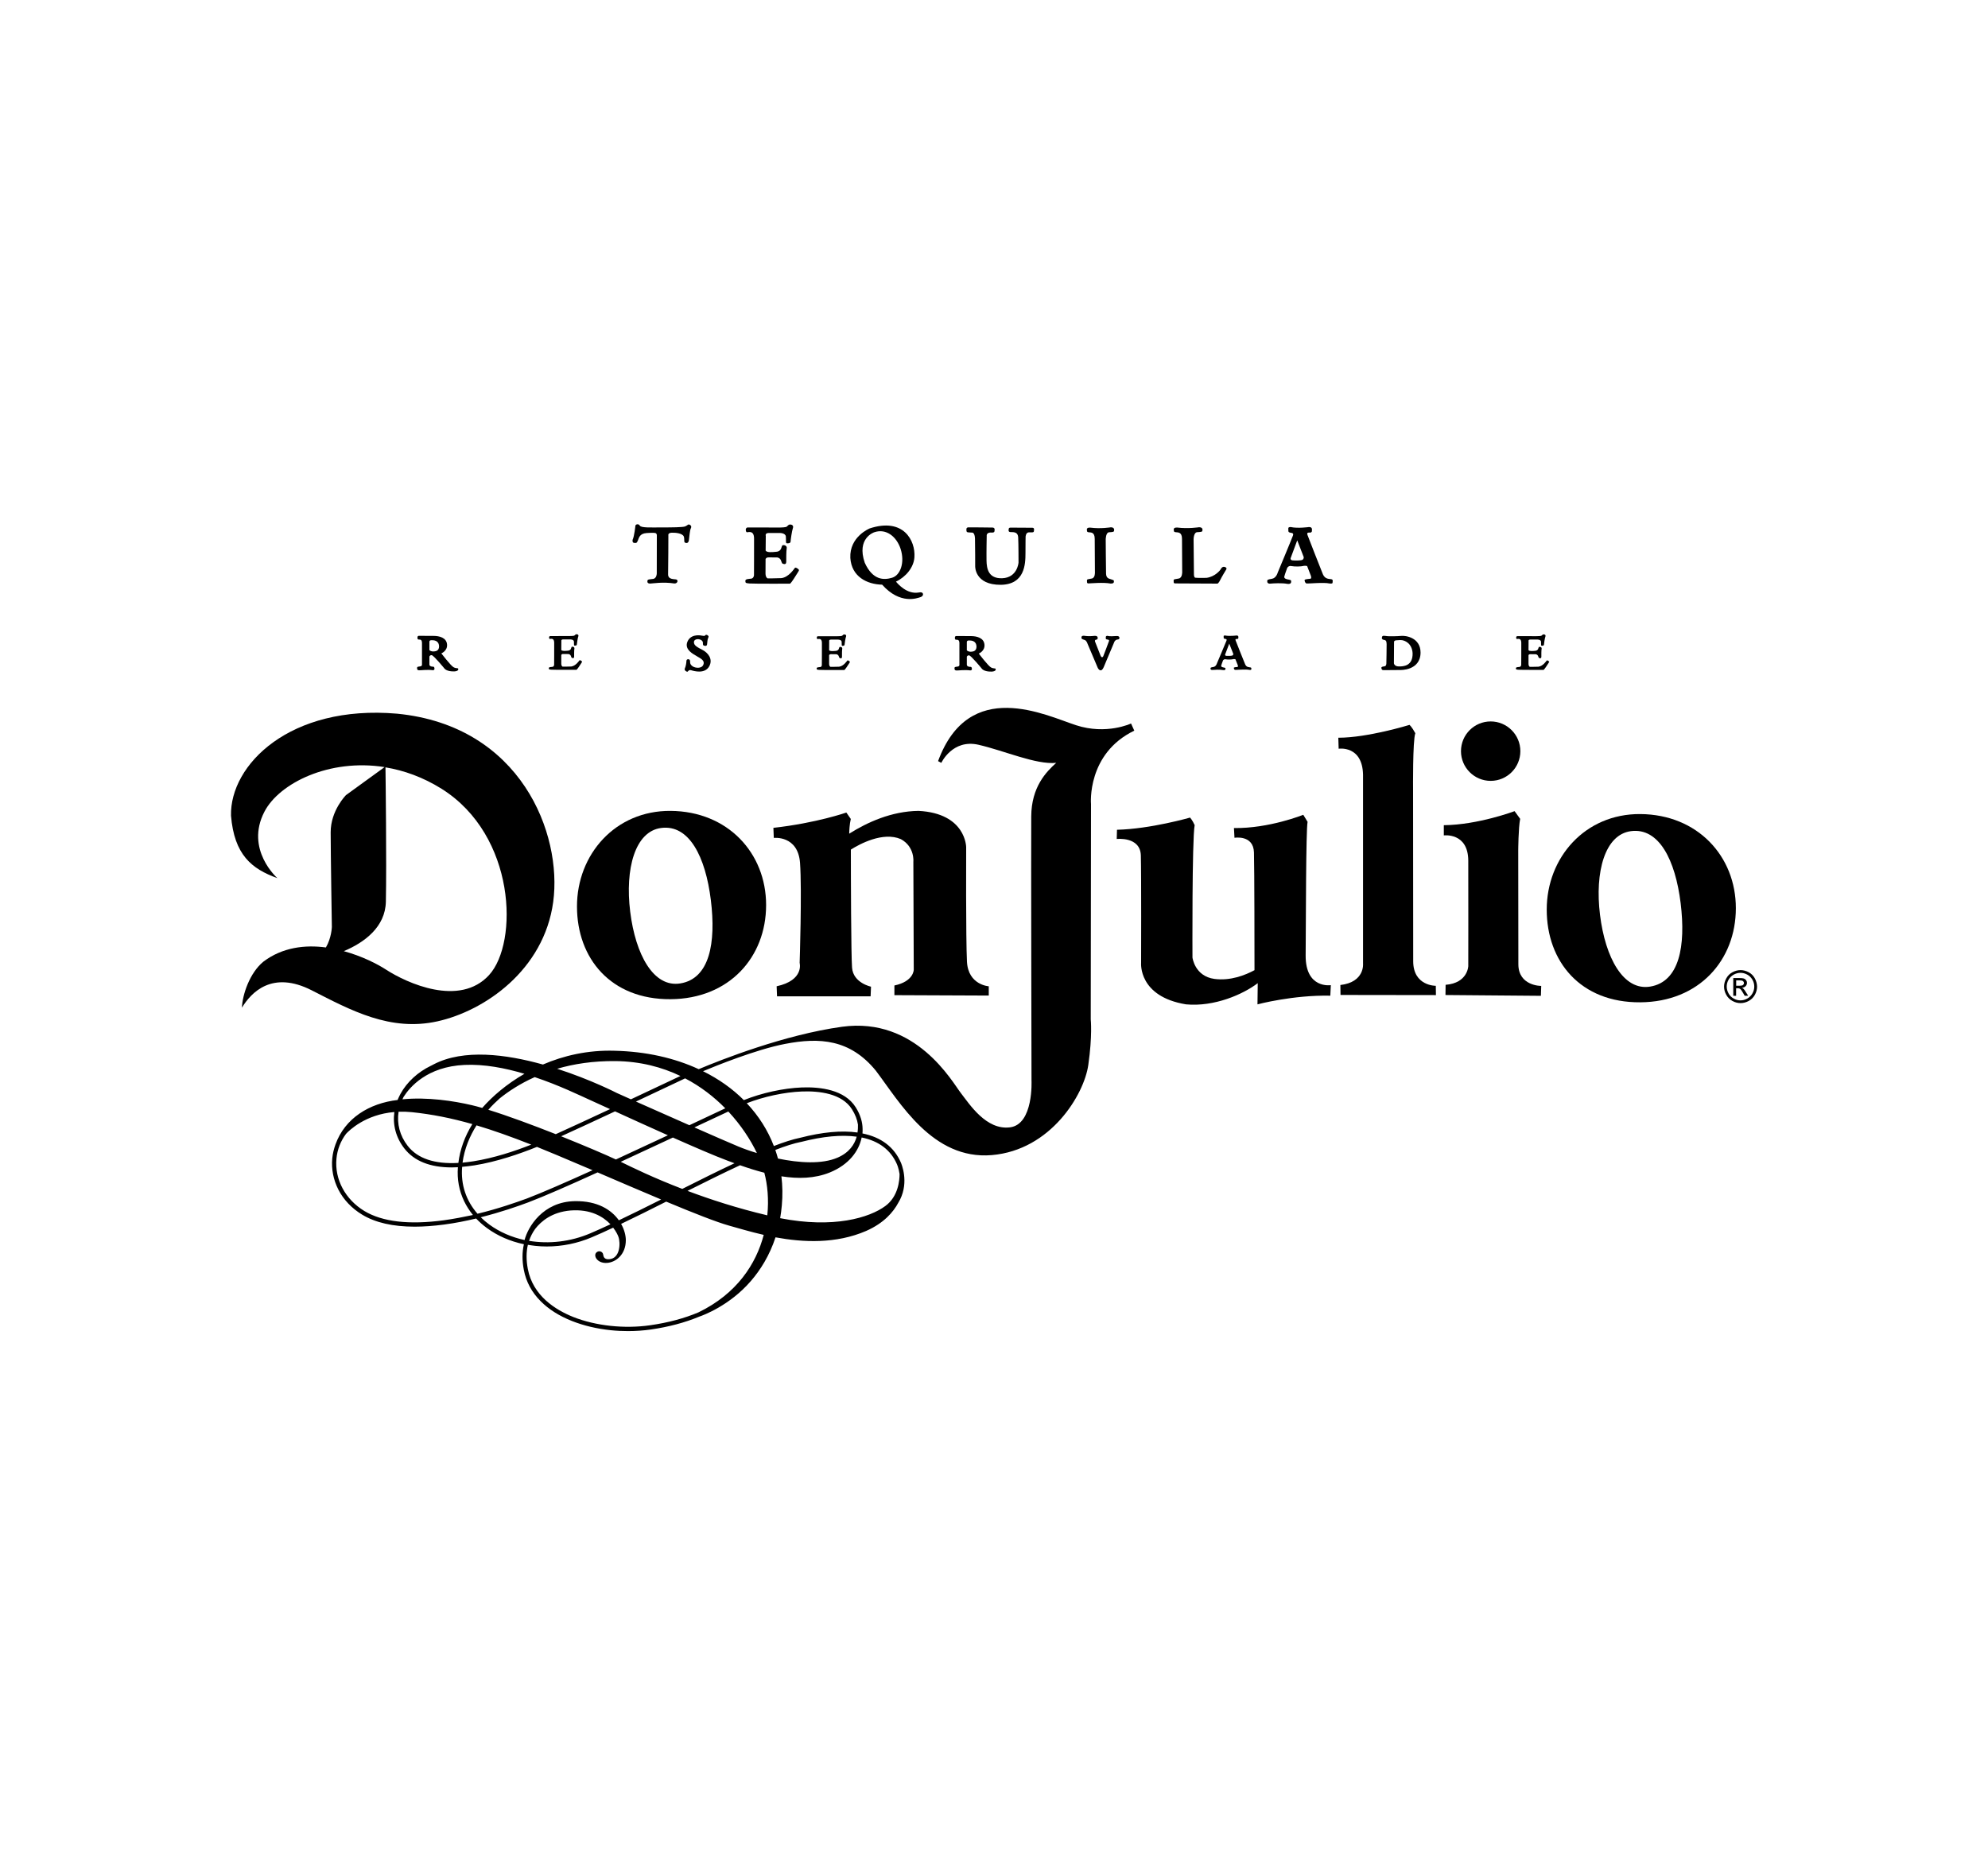 <?xml version="1.0" encoding="utf-8"?>
<!-- Generator: Adobe Illustrator 23.0.1, SVG Export Plug-In . SVG Version: 6.00 Build 0)  -->
<svg version="1.0" id="Layer_1" xmlns="http://www.w3.org/2000/svg" xmlns:xlink="http://www.w3.org/1999/xlink" x="0px" y="0px"
	 viewBox="0 0 300 280" style="enable-background:new 0 0 300 280;" xml:space="preserve">
<g>
	<path d="M113.36,87.33c-0.39,0.05-0.9,0.04-0.88,0.34c0.01,0.29,0,0.34,0.63,0.39c0.63,0.05,6.1,0.03,6.1,0.03s0.07,0.04,0.58-0.74
		c0.51-0.78,0.74-1.18,0.74-1.18s0.09-0.15-0.03-0.25c-0.12-0.11-0.44-0.35-0.55-0.21c-0.11,0.13-0.9,1.39-2.02,1.54
		c-1.18,0.05-2.09,0.04-2.09,0.04s-0.31-0.11-0.32-0.72c-0.01-0.24,0-1.17,0.01-2.2c0.06-0.13,0.19-0.26,0.47-0.25
		c0.6,0.01,1.29,0.01,1.29,0.01s0.4,0.04,0.56,0.44c0.16,0.4,0.12,0.51,0.48,0.56c0.36,0.05,0.32-0.34,0.32-0.51
		c0-0.17-0.01-1.46,0.07-1.88c0.08-0.42-0.5-0.55-0.66-0.42c-0.16,0.13-0.07,0.87-0.88,0.95c-0.7,0.07-1.42,0.14-1.64-0.17
		c0.01-1.19,0.02-2.22,0.02-2.22s-0.15-0.44,0.44-0.44c0.59,0,1.69,0,1.69,0s0.85-0.01,0.9,0.54c0.05,0.55-0.05,0.97,0.12,1.01
		c0.17,0.04,0.58,0.01,0.59-0.24c0.01-0.25,0.2-1.62,0.35-2.04c0.15-0.42-0.19-0.56-0.43-0.55c-0.24,0.01-0.24,0.11-0.5,0.32
		c-0.25,0.21-2.24,0.12-3.03,0.13c-0.79,0.01-2.92,0-2.92,0s-0.24,0.07-0.23,0.33c0,0-0.01,0.39,0.2,0.39
		c0.21,0,1.03-0.32,1.05,0.91c0.01,1.23-0.01,5.58-0.01,5.58S113.75,87.27,113.36,87.33z"/>
	<path d="M123.79,100.67c-0.24,0.03-0.56,0.02-0.55,0.2c0.01,0.18,0,0.2,0.39,0.23c0.39,0.03,3.78,0.02,3.78,0.02
		s0.04,0.02,0.36-0.44c0.32-0.47,0.46-0.71,0.46-0.71s0.06-0.09-0.02-0.15c-0.07-0.06-0.27-0.21-0.34-0.13
		c-0.07,0.08-0.56,0.84-1.25,0.93c-0.73,0.03-1.3,0.02-1.3,0.02s-0.19-0.06-0.2-0.44c0-0.15,0-0.7,0-1.32
		c0.04-0.08,0.12-0.16,0.29-0.15c0.37,0.01,0.8,0.01,0.8,0.01s0.25,0.02,0.35,0.27c0.1,0.24,0.07,0.31,0.3,0.34
		c0.22,0.03,0.2-0.2,0.2-0.31c0-0.11-0.01-0.88,0.04-1.13c0.05-0.25-0.31-0.33-0.41-0.25c-0.1,0.08-0.04,0.52-0.55,0.57
		c-0.43,0.04-0.88,0.08-1.02-0.1c0.01-0.71,0.01-1.33,0.01-1.33s-0.09-0.27,0.27-0.27c0.37,0,1.05,0,1.05,0s0.52-0.01,0.56,0.32
		c0.03,0.33-0.03,0.58,0.07,0.61c0.11,0.02,0.36,0.01,0.37-0.15c0.01-0.15,0.12-0.98,0.22-1.23c0.09-0.25-0.12-0.34-0.27-0.33
		c-0.15,0.01-0.15,0.06-0.31,0.19c-0.16,0.13-1.39,0.07-1.88,0.08c-0.49,0.01-1.81,0-1.81,0s-0.15,0.04-0.14,0.2
		c0,0-0.01,0.23,0.12,0.23c0.13,0,0.64-0.19,0.65,0.55c0.01,0.74-0.01,3.35-0.01,3.35S124.03,100.64,123.79,100.67z"/>
	<path d="M103.67,97.04c-0.26,1.06,0.89,1.64,1.49,2c0.6,0.35,1.24,0.65,0.98,1.28c-0.26,0.63-1.23,0.51-1.62,0.24
		c-0.39-0.28-0.39-0.52-0.38-0.74c0.01-0.22-0.13-0.35-0.32-0.33c-0.19,0.02-0.24,0.16-0.24,0.34c0,0.18-0.09,0.76-0.23,1.04
		c-0.13,0.28,0.18,0.47,0.34,0.51c0.16,0.03,0.19-0.35,0.6-0.23c0.4,0.12,2.08,0.63,2.75-0.61c0.59-1.12-0.25-2.03-0.97-2.42
		c-0.72-0.39-1.41-0.68-1.35-1.24c0.06-0.56,1-0.52,1.28-0.11c0.19,0.28-0.1,0.66,0.35,0.69c0,0,0.3,0.11,0.35-0.21
		c0.05-0.32,0.04-0.74,0.17-0.98c0.13-0.24,0.01-0.34-0.15-0.43c-0.16-0.08-0.25-0.01-0.33,0.07c-0.08,0.08-0.11,0.09-0.5,0.02
		C105.51,95.84,104.06,95.7,103.67,97.04z"/>
	<path d="M146.06,80.34c0.24,0.03,0.65,0.04,0.65,0.04s0.38-0.04,0.42,0.89c0.03,0.93,0.03,4.19,0.03,4.19s-0.1,2.83,3.88,2.8
		c3.6-0.06,3.71-3.1,3.71-4.78c0-1.67,0.02-2.48,0.02-2.48s0.02-0.66,0.51-0.66c0.5,0,0.5,0,0.5,0s0.23,0.02,0.24-0.18
		c0.02-0.19,0.11-0.51-0.24-0.51c-0.35,0-3.28-0.02-3.28-0.02s-0.24-0.02-0.27,0.16c-0.03,0.18-0.11,0.47,0.21,0.51
		c0.32,0.05,1.16-0.16,1.21,0.82c0.05,0.98,0.05,3.79,0.05,3.79s-0.16,2.28-2.48,2.36c-2.03,0.06-2.33-1.38-2.35-2.68
		s0.03-3.71,0.03-3.71s-0.08-0.51,0.61-0.51c0,0,0.51,0.07,0.55-0.15c0.04-0.22,0.13-0.58-0.28-0.6c-0.41-0.02-3.67-0.03-3.67-0.03
		s-0.26,0-0.27,0.25C145.83,80.09,145.82,80.31,146.06,80.34z"/>
	<path d="M163.71,96.6c0.27,0.11,0.39,0.52,0.39,0.52l1.54,3.63c0,0,0.15,0.4,0.45,0.42c0.3,0.02,0.52-0.61,0.52-0.61l1.57-3.73
		c0,0,0.15-0.29,0.46-0.31c0.31-0.02,0.28-0.18,0.29-0.26c0.01-0.09-0.05-0.3-0.46-0.27c-0.41,0.02-1,0.08-1.38-0.03
		c-0.29,0.03-0.2,0.23-0.22,0.37c-0.01,0.14,0.08,0.16,0.19,0.18c0.11,0.02,0.35,0.03,0.3,0.22c-0.05,0.19-0.86,2.28-0.86,2.28
		s-0.06,0.19-0.2,0.18c-0.13-0.02-0.21-0.22-0.21-0.22l-0.85-2.16c0,0-0.05-0.23,0.12-0.25c0.17-0.02,0.29-0.09,0.29-0.26
		c0-0.17-0.06-0.33-0.4-0.34c0,0-0.93,0.12-1.65-0.01c-0.43-0.02-0.4,0.18-0.4,0.34C163.21,96.46,163.44,96.5,163.71,96.6z"/>
	<path d="M144.32,101.19c0.26,0.02,1.22-0.13,2.12-0.01c0.24-0.03,0.23-0.15,0.22-0.29c-0.01-0.14-0.08-0.27-0.24-0.25
		c-0.16,0.02-0.52-0.06-0.52-0.32c0-0.1,0-0.61,0-1.21c0.06-0.11,0.17-0.23,0.35-0.2c0.32,0.06,1.9,1.99,1.9,1.99s0.3,0.5,1.52,0.46
		c0.6-0.04,0.63-0.3,0.57-0.42c-0.06-0.12-0.3,0.01-0.71-0.22c-0.41-0.23-1.83-2.08-1.83-2.08s0.96-0.38,0.86-1.37
		c-0.1-0.99-1.12-1.27-2.06-1.27c-0.95,0-2.18-0.01-2.18-0.01s-0.25-0.03-0.22,0.31c0,0-0.03,0.26,0.19,0.25
		c0.31-0.01,0.5,0.06,0.49,0.59c-0.01,0.53,0,3.13,0,3.13s0.07,0.28-0.26,0.33c-0.33,0.05-0.48,0.04-0.48,0.24
		S144.06,101.17,144.32,101.19z M146.21,96.66c0.33,0,1.12,0,1.15,0.94c-0.01,0.68-0.53,0.73-0.73,0.75
		c-0.17,0.02-0.5,0.03-0.73-0.2c0-0.68,0-1.25,0-1.25S145.88,96.66,146.21,96.66z"/>
	<path d="M133.12,88.24c2.74,3.08,5.34,2.01,5.73,1.9c0.4-0.11,0.48-0.39,0.43-0.53c-0.05-0.14-0.19-0.29-0.69-0.18
		c-1.72,0.27-3.08-1.28-3.38-1.65c1.49-0.71,2.68-2.14,2.78-3.67c0.18-2.54-1.66-6.03-6.75-4.36c0,0-3.07,1.24-2.92,4.45
		C128.5,87.04,130.84,88.19,133.12,88.24z M131.93,80.33c1.8-0.62,3.37,0.67,3.97,2.49c0.68,2.07-0.03,4-1.27,4.37
		c-1.25,0.38-2.92,0.4-4.13-2.25C129.21,81.2,131.93,80.33,131.93,80.33z"/>
	<path d="M95.81,81.94c0.16,0,0.27,0.07,0.44-0.34c0.17-0.4,0.24-1.07,1.31-1.15c1.07-0.08,1.31-0.01,1.31-0.01s0.25,0.03,0.25,0.36
		c0,0.34-0.01,5.71-0.01,5.71s0.01,0.78-0.55,0.86c-0.56,0.08-0.82,0.04-0.86,0.28c-0.04,0.24,0.04,0.43,0.44,0.42
		c0.4-0.01,1.92-0.28,3.63-0.01c0.51,0.01,0.59-0.51,0.3-0.6c-0.3-0.09-1.27,0.05-1.25-0.79c0.03-0.85,0.04-5.85,0.04-5.85
		s-0.11-0.39,0.48-0.42c0.59-0.03,1.66,0.08,1.85,0.58c0.13,0.36-0.01,0.82,0.17,0.91c0.19,0.09,0.52,0.16,0.6-0.38
		c0.08-0.54,0.13-1.49,0.3-1.8c0.16-0.31-0.09-0.51-0.27-0.55c-0.17-0.04-0.24,0.13-0.58,0.28c-0.34,0.15-2.04,0.16-3.63,0.16
		c-1.6,0-3,0.08-3.23-0.27c-0.2-0.35-0.66-0.2-0.67,0.04c0,0-0.15,1.53-0.42,2.11C95.41,81.94,95.65,81.94,95.81,81.94z"/>
	<path d="M164.77,87.31c-0.51,0.11-0.76,0.08-0.74,0.29c0.02,0.21-0.06,0.45,0.22,0.45c0.29,0,2.25-0.19,3.34,0.02
		c0.58,0.03,0.51-0.29,0.5-0.4c-0.02-0.11-0.06-0.13-0.42-0.24c-0.35-0.11-0.74-0.16-0.76-0.87c-0.02-0.71-0.05-5.15-0.05-5.15
		s0-1.05,0.51-1.08c0.51-0.03,0.71-0.05,0.74-0.19c0.03-0.14,0.11-0.55-0.47-0.56c0,0-1.53,0.26-3.12,0.05
		c-0.51-0.03-0.53,0.23-0.5,0.35c0.03,0.13-0.05,0.31,0.26,0.35c0.31,0.05,0.92-0.08,0.92,1c0,1.08,0.03,5.02,0.03,5.02
		S165.29,87.2,164.77,87.31z"/>
	<path d="M208.82,101.14c0.3-0.01,2.45-0.02,2.45-0.02s3.07,0.14,3.1-2.62c0-2.31-2.29-2.59-2.88-2.53
		c-0.59,0.05-1.91,0.1-2.37,0.01c-0.46-0.07-0.57,0-0.59,0.3c0,0-0.03,0.23,0.27,0.28c0.29,0.05,0.44,0.12,0.45,0.64
		c0.01,0.52-0.04,2.86-0.04,2.86s0.03,0.46-0.27,0.5c-0.29,0.05-0.49,0.06-0.48,0.24C208.48,100.97,208.51,101.15,208.82,101.14z
		 M210.37,96.93c-0.03-0.27,0.3-0.29,0.3-0.29s0.14-0.02,0.64-0.04c0.76-0.02,1.77,0.57,1.86,1.97c0.05,1.96-1.4,2.02-2.09,2.01
		c-0.69-0.01-0.73-0.48-0.73-0.48L210.37,96.93z"/>
	<path d="M200.92,87.42c-0.27-0.07-0.94,0.04-1.28-0.73c-0.33-0.77-2.3-5.87-2.3-5.87s-0.19-0.4,0.07-0.43c0.26-0.04,0.31,0,0.31,0
		s0.25-0.04,0.25-0.22c0-0.19,0.14-0.63-0.43-0.63c0,0-1.7,0.24-2.77,0c-0.51,0.01-0.32,0.26-0.35,0.5
		c-0.03,0.24,0.09,0.32,0.34,0.36c0.25,0.04,0.47,0.06,0.36,0.41c-0.11,0.35-2.31,5.62-2.31,5.62s-0.21,0.81-0.86,0.92
		c-0.65,0.11-0.71,0.14-0.72,0.37c-0.01,0.24,0.15,0.4,0.51,0.36c0.36-0.04,1.74-0.12,2.54,0.04c0.57,0.07,0.56-0.25,0.56-0.34
		c0-0.09,0.06-0.24-0.33-0.3c-0.4-0.06-0.72-0.16-0.71-0.43c0-0.08,0.19-0.63,0.45-1.35c0.11-0.17,0.3-0.33,0.6-0.27
		c0.57,0.11,1.53,0.07,1.8-0.01c0.19-0.06,0.45-0.03,0.6,0l0.56,1.45c0,0,0.16,0.43-0.06,0.47c-0.22,0.04-0.89,0.05-0.88,0.22
		c0.01,0.17,0.09,0.46,0.31,0.5c0.22,0.04,2.56-0.2,3.46,0c0.39,0.04,0.46-0.01,0.46-0.19C201.1,87.68,201.19,87.49,200.92,87.42z
		 M196.52,84.5c-0.25,0.11-1.07,0.11-1.48,0.07c-0.24-0.02-0.29-0.18-0.29-0.3c0.5-1.36,1.01-2.72,1.01-2.72l0.98,2.53
		C196.74,84.25,196.7,84.42,196.52,84.5z"/>
	<path d="M233.75,99.82c-0.07-0.06-0.27-0.21-0.34-0.13c-0.07,0.08-0.56,0.84-1.25,0.93c-0.73,0.03-1.3,0.02-1.3,0.02
		s-0.19-0.06-0.2-0.44c0-0.15,0-0.7,0-1.32c0.04-0.08,0.12-0.16,0.29-0.15c0.37,0.01,0.8,0.01,0.8,0.01S232,98.76,232.1,99
		c0.1,0.24,0.07,0.31,0.3,0.34c0.22,0.03,0.2-0.2,0.2-0.31c0-0.11-0.01-0.88,0.04-1.13c0.05-0.25-0.31-0.33-0.41-0.25
		c-0.1,0.08-0.04,0.52-0.55,0.57c-0.43,0.04-0.88,0.08-1.02-0.1c0.01-0.71,0.01-1.33,0.01-1.33s-0.09-0.27,0.27-0.27
		c0.37,0,1.05,0,1.05,0s0.52-0.01,0.56,0.32c0.03,0.33-0.03,0.58,0.07,0.61c0.11,0.02,0.36,0.01,0.37-0.15
		c0.01-0.15,0.12-0.98,0.22-1.23c0.09-0.25-0.12-0.34-0.27-0.33c-0.15,0.01-0.15,0.06-0.31,0.19c-0.16,0.13-1.39,0.07-1.88,0.08
		c-0.49,0.01-1.81,0-1.81,0s-0.15,0.04-0.14,0.2c0,0-0.01,0.23,0.12,0.23c0.13,0,0.64-0.19,0.65,0.55c0.01,0.74-0.01,3.35-0.01,3.35
		s-0.01,0.27-0.25,0.31c-0.24,0.03-0.56,0.02-0.55,0.2c0.01,0.18,0,0.2,0.39,0.23c0.39,0.03,3.78,0.02,3.78,0.02
		s0.04,0.02,0.36-0.44c0.32-0.47,0.46-0.71,0.46-0.71S233.82,99.88,233.75,99.82z"/>
	<path d="M177.89,87.31c-0.54,0.11-0.8,0.08-0.78,0.29c0.02,0.21-0.07,0.45,0.24,0.45l6.39,0.03c0,0,0.19-0.11,0.39-0.53
		c0.19-0.42,0.92-1.61,0.92-1.61s0.11-0.16-0.05-0.29c-0.5-0.33-0.75,0.2-0.75,0.2c-0.11,0.23-0.92,1.2-2.18,1.36
		c-1.41,0.03-1.66-0.02-1.66-0.02s-0.26,0.06-0.24-0.64l-0.05-5.15c0,0,0-1.05,0.54-1.08c0.54-0.03,0.75-0.05,0.78-0.19
		c0.03-0.14,0.12-0.55-0.49-0.56c0,0-1.61,0.26-3.29,0.05c-0.54-0.03-0.56,0.23-0.53,0.35c0.03,0.13-0.05,0.31,0.27,0.35
		c0.32,0.05,0.97-0.08,0.97,1c0,1.08,0.03,5.02,0.03,5.02S178.43,87.2,177.89,87.31z"/>
	<path d="M184.66,96.2c-0.02,0.14,0.05,0.2,0.21,0.22c0.16,0.02,0.29,0.04,0.22,0.25c-0.07,0.21-1.44,3.43-1.44,3.43
		s-0.13,0.49-0.53,0.56c-0.4,0.07-0.44,0.08-0.45,0.23c-0.01,0.14,0.09,0.24,0.32,0.22c0.22-0.02,1.08-0.08,1.59,0.02
		c0.36,0.05,0.35-0.15,0.35-0.2c0-0.05,0.04-0.14-0.21-0.18c-0.25-0.04-0.45-0.1-0.44-0.26c0-0.05,0.12-0.39,0.28-0.82
		c0.07-0.1,0.19-0.2,0.37-0.17c0.36,0.07,0.95,0.04,1.12-0.01c0.12-0.04,0.28-0.02,0.38,0l0.35,0.88c0,0,0.1,0.26-0.04,0.29
		c-0.14,0.02-0.56,0.03-0.55,0.14c0.01,0.11,0.05,0.28,0.19,0.3c0.14,0.02,1.6-0.12,2.16,0c0.24,0.02,0.29-0.01,0.29-0.11
		c0-0.11,0.05-0.22-0.12-0.26c-0.17-0.05-0.59,0.02-0.8-0.45c-0.21-0.47-1.43-3.58-1.43-3.58s-0.12-0.24,0.05-0.26
		c0.16-0.02,0.19,0,0.19,0s0.15-0.02,0.15-0.14c0-0.11,0.09-0.39-0.27-0.39c0,0-1.06,0.14-1.73,0
		C184.56,95.9,184.68,96.05,184.66,96.2z M186.11,98.68c0,0.1-0.02,0.2-0.14,0.25c-0.16,0.07-0.67,0.07-0.92,0.05
		c-0.15-0.01-0.18-0.11-0.18-0.18c0.31-0.83,0.63-1.66,0.63-1.66L186.11,98.68z"/>
	<path d="M83.37,100.64c-0.24,0.03-0.56,0.02-0.55,0.2c0.01,0.18,0,0.2,0.39,0.23c0.39,0.03,3.78,0.02,3.78,0.02
		s0.04,0.02,0.36-0.44c0.32-0.47,0.46-0.71,0.46-0.71s0.06-0.09-0.02-0.15c-0.07-0.06-0.27-0.21-0.34-0.13
		c-0.07,0.08-0.56,0.84-1.25,0.93c-0.73,0.03-1.3,0.02-1.3,0.02s-0.19-0.06-0.2-0.44c0-0.15,0-0.7,0-1.32
		c0.04-0.08,0.12-0.16,0.29-0.15c0.37,0.01,0.8,0.01,0.8,0.01s0.25,0.02,0.35,0.27c0.1,0.24,0.07,0.31,0.3,0.34
		c0.22,0.03,0.2-0.2,0.2-0.31s-0.01-0.88,0.04-1.13c0.05-0.25-0.31-0.33-0.41-0.25c-0.1,0.08-0.04,0.52-0.55,0.57
		c-0.43,0.04-0.88,0.08-1.02-0.1c0.01-0.71,0.01-1.33,0.01-1.33S84.63,96.5,85,96.5c0.37,0,1.05,0,1.05,0s0.52-0.01,0.56,0.32
		c0.03,0.33-0.03,0.58,0.07,0.61c0.11,0.02,0.36,0.01,0.37-0.15c0.01-0.15,0.12-0.98,0.22-1.23c0.09-0.25-0.12-0.34-0.27-0.33
		c-0.15,0.01-0.15,0.06-0.31,0.19c-0.16,0.13-1.39,0.07-1.88,0.08C84.32,96.01,83,96,83,96s-0.15,0.04-0.14,0.2
		c0,0-0.01,0.23,0.12,0.23c0.13,0,0.64-0.19,0.65,0.55c0.01,0.74-0.01,3.35-0.01,3.35S83.61,100.61,83.37,100.64z"/>
	<path d="M63.22,101.16c0.26,0.02,1.22-0.13,2.12-0.01c0.24-0.03,0.23-0.15,0.22-0.29c-0.01-0.14-0.08-0.27-0.24-0.25
		c-0.16,0.02-0.52-0.06-0.52-0.32c0-0.1,0-0.61,0-1.21c0.06-0.11,0.17-0.23,0.35-0.2c0.32,0.06,1.9,1.99,1.9,1.99s0.3,0.5,1.52,0.46
		c0.6-0.04,0.63-0.3,0.57-0.42c-0.06-0.12-0.3,0.01-0.71-0.22c-0.41-0.23-1.83-2.08-1.83-2.08s0.96-0.38,0.86-1.37
		c-0.1-0.99-1.12-1.27-2.06-1.27c-0.95,0-2.18-0.01-2.18-0.01s-0.25-0.03-0.22,0.31c0,0-0.03,0.26,0.19,0.25
		c0.31-0.01,0.5,0.06,0.49,0.59c-0.01,0.53,0,3.13,0,3.13s0.07,0.28-0.26,0.33c-0.33,0.05-0.48,0.04-0.48,0.24
		S62.96,101.14,63.22,101.16z M65.11,96.62c0.33,0,1.12,0,1.15,0.94c-0.01,0.68-0.53,0.73-0.73,0.75c-0.17,0.02-0.5,0.03-0.73-0.2
		c0-0.68,0-1.25,0-1.25S64.78,96.62,65.11,96.62z"/>
	<path d="M224.95,117.85c2.48,0,4.48-2.01,4.48-4.48c0-2.48-2.01-4.49-4.48-4.49c-2.48,0-4.48,2.01-4.48,4.49
		C220.47,115.84,222.48,117.85,224.95,117.85z"/>
	<path d="M264.81,147.65c-0.22-0.4-0.53-0.71-0.93-0.92c-0.4-0.21-0.81-0.32-1.22-0.32c-0.42,0-0.83,0.11-1.22,0.32
		c-0.4,0.21-0.71,0.52-0.93,0.92c-0.22,0.4-0.34,0.82-0.34,1.25c0,0.43,0.11,0.84,0.33,1.24c0.22,0.4,0.53,0.7,0.92,0.92
		c0.39,0.22,0.81,0.33,1.24,0.33c0.43,0,0.84-0.11,1.24-0.33c0.4-0.22,0.7-0.53,0.92-0.92c0.22-0.4,0.33-0.81,0.33-1.24
		C265.14,148.47,265.03,148.05,264.81,147.65z M264.45,149.93c-0.18,0.33-0.44,0.58-0.77,0.77c-0.33,0.18-0.67,0.28-1.03,0.28
		c-0.36,0-0.7-0.09-1.03-0.28c-0.33-0.18-0.59-0.44-0.77-0.77c-0.18-0.33-0.28-0.67-0.28-1.03c0-0.36,0.09-0.71,0.28-1.04
		c0.19-0.33,0.45-0.59,0.78-0.77c0.33-0.18,0.67-0.27,1.02-0.27c0.35,0,0.69,0.09,1.02,0.27c0.33,0.18,0.59,0.44,0.78,0.77
		c0.19,0.33,0.28,0.68,0.28,1.04C264.73,149.26,264.64,149.6,264.45,149.93z"/>
	<path d="M66.02,154.14c7.12-1.58,16.06-7.73,17.46-18.01c1.4-10.28-4.87-26.59-23.55-28.42c-16.19-1.4-25.25,7.73-25.07,15.39
		c0.49,5.9,3.1,8.03,7,9.43c0,0-4.93-4.32-1.95-10.04c2.23-4.28,9.76-8.04,18.13-6.72l-5.83,4.23c0,0-2.31,2.31-2.31,5.6
		c0,3.29,0.18,14.3,0.18,14.3s-0.05,1.65-0.9,3.09c-3.15-0.42-6.56-0.03-9.44,2.15c-2.07,1.7-3.16,4.99-3.23,6.94
		c1.4-2.31,4.56-5.66,10.53-2.62C52.99,152.5,58.9,155.72,66.02,154.14z M51.88,143.55c3.13-1.31,6.27-3.65,6.35-7.47
		c0.12-5.88-0.04-18.92-0.06-20.27c2.78,0.46,5.66,1.48,8.46,3.23c11.26,7.06,11.62,23.24,7.18,28.11
		c-4.44,4.87-12.41,1.22-15.52-0.79C56.99,145.51,54.64,144.3,51.88,143.55z"/>
	<path d="M213.26,145.07c0-3.76-0.02-25.85-0.02-25.85s-0.07-7.43,0.34-8.56c-0.55-1.01-0.88-1.26-0.88-1.26s-6.28,1.94-10.74,1.94
		c0.05,1.66,0.05,1.66,0.05,1.66s3.58-0.55,3.68,3.91l0,28.52c0,0,0.29,2.8-3.42,3.23c0.02,1.5,0.02,1.5,0.02,1.5l14.4,0.02
		l-0.02-1.4C216.67,148.78,213.26,148.83,213.26,145.07z"/>
	<path d="M263.09,149.22c-0.06-0.05-0.13-0.1-0.23-0.14c0.23-0.02,0.42-0.1,0.56-0.24c0.14-0.15,0.21-0.32,0.21-0.51
		c0-0.14-0.04-0.27-0.13-0.39c-0.08-0.12-0.2-0.21-0.34-0.26c-0.14-0.05-0.37-0.07-0.68-0.07h-0.92v2.68h0.43v-1.14h0.25
		c0.15,0,0.27,0.03,0.35,0.09c0.11,0.08,0.27,0.29,0.45,0.62l0.24,0.42h0.53l-0.33-0.52C263.33,149.5,263.2,149.33,263.09,149.22z
		 M262.52,148.77h-0.52v-0.81h0.49c0.21,0,0.36,0.02,0.43,0.05c0.08,0.03,0.14,0.08,0.18,0.14c0.04,0.06,0.07,0.13,0.07,0.21
		c0,0.12-0.05,0.22-0.14,0.3C262.94,148.73,262.77,148.77,262.52,148.77z"/>
	<path d="M171.17,110.27l-0.49-1.08c0,0-3.7,1.76-8.3,0.26c-4.6-1.49-16.14-7.29-20.82,5.42c0.49,0.26,0.49,0.26,0.49,0.26
		s1.68-3.63,5.61-2.73c3.92,0.9,8.67,3.03,11.73,2.73c-1.5,1.35-3.74,3.62-3.77,8.07c-0.04,4.45,0.04,39.84,0.04,39.84
		s0.34,6.65-3.25,7.1c-3.59,0.45-6.09-3.48-7.4-5.16c-1.31-1.68-6.76-11.55-17.94-10.02c-8.69,1.2-18.23,4.97-21.63,6.4
		c-3.63-1.68-7.92-2.67-12.71-2.78c-4.04-0.12-7.69,0.74-10.8,2.08c-5.53-1.55-11.97-2.39-16.5-0.02c-0.11,0.06-0.21,0.11-0.32,0.17
		c-0.02,0.01-0.04,0.02-0.07,0.03c-1.99,0.96-3.62,2.46-4.59,4.22c-0.05,0.09-0.1,0.18-0.14,0.27c-0.08,0.15-0.14,0.29-0.2,0.42
		c-0.04,0.09-0.07,0.17-0.11,0.26c-4.26,0.49-7.96,2.75-9.38,6.73c-0.24,0.67-0.41,1.37-0.48,2.1c-0.15,1.59,0.17,3.21,0.91,4.67
		c0.78,1.54,2.03,2.86,3.61,3.81c1.99,1.21,4.65,1.81,7.92,1.81c1.37,0,2.86-0.11,4.45-0.32c1.66-0.22,3.28-0.54,4.82-0.91
		c0.48,0.51,1.02,0.99,1.62,1.43c1.6,1.18,3.5,2.01,5.59,2.45c-0.27,1.18-0.28,2.48-0.01,3.87c0.34,1.79,1.19,3.38,2.54,4.73
		c1.22,1.23,2.81,2.23,4.73,2.99c1.77,0.7,3.75,1.17,5.87,1.39c0.85,0.09,1.72,0.13,2.58,0.13c1.17,0,2.33-0.08,3.45-0.24
		c2.69-0.39,5.14-1.04,7.32-1.95c0.58-0.19,4.57-1.67,7.74-5.33c1.48-1.7,2.85-3.89,3.75-6.63c4.17,0.77,9.11,1.01,13.69-0.97
		c2.67-1.18,4.09-2.84,4.85-4.27c0.09-0.15,0.18-0.31,0.26-0.47c1.36-2.74,0.18-5.42,0.12-5.57c-1.02-2.35-2.97-3.83-5.8-4.4
		c0.02-0.22,0.03-0.44,0.02-0.65c0-0.01,0-0.02,0-0.02c0-0.01,0-0.02,0-0.02c-0.01-0.96-0.29-2.07-1.04-3.26
		c-1.67-2.66-5.34-3.09-8.12-2.99c-2.8,0.11-6.07,0.83-8.76,1.91c-1.72-1.72-3.79-3.19-6.16-4.36c1.91-0.8,8.01-3.28,12.37-4.12
		c5.23-1.01,9.83-0.71,13.71,4.04c3.62,4.78,8.56,13.49,17.49,12.74c8.93-0.75,13.94-9.16,14.57-13.6c0.64-4.45,0.37-6.88,0.37-6.88
		l0.04-32.51C164.63,121.33,163.99,113.74,171.17,110.27z M92.87,160.14c3.73,0.04,7,0.9,9.81,2.25c-1.28,0.61-4.18,1.98-7.47,3.52
		c-1.3-0.58-2.12-0.95-2.12-0.95s-3.89-2.01-9.01-3.66C86.57,160.57,89.49,160.11,92.87,160.14z M92.94,174.99
		c-1.49-0.7-4.67-2.06-8.26-3.5c2.23-1.01,5.2-2.39,8.13-3.76c2.27,1.03,5.14,2.35,7.98,3.61
		C98.26,172.52,95.57,173.78,92.94,174.99z M101.54,171.68c3.18,1.41,6.22,2.73,8.2,3.47c0.36,0.14,0.73,0.27,1.1,0.41
		c-2.51,1.18-5.2,2.52-7.88,3.87c-4.37-1.68-7.6-3.26-9.29-4.09C96.32,174.12,99.02,172.86,101.54,171.68z M89.05,166.02
		c0.63,0.28,1.68,0.76,3.01,1.37c-3.01,1.41-6.02,2.8-8.19,3.78c-3.47-1.37-7.23-2.77-10.18-3.68c0.57-0.65,1.16-1.22,1.72-1.72
		c1.27-1.02,3.02-2.2,5.28-3.21C84.37,163.79,87.49,165.32,89.05,166.02z M80.17,172.75c-2.48,0.98-5.62,2.02-8.71,2.51
		c-0.57,0.09-1.13,0.16-1.66,0.21c0.29-2.14,1.1-4.02,2.11-5.63C74.43,170.59,77.12,171.55,80.17,172.75z M60.9,165.55
		c0.92-1.46,3.53-4.57,9.19-4.83c2.98-0.14,6.14,0.47,9.05,1.34c-2.69,1.55-4.85,3.41-6.37,5.15c-0.56-0.16-1.07-0.3-1.55-0.41
		c-2.72-0.64-6.71-1.26-10.49-0.89C60.78,165.79,60.84,165.67,60.9,165.55z M60.15,167.78c0.63-0.02,1.3,0,2,0.07
		c3.06,0.32,5.97,0.9,9.13,1.8c-1.15,1.86-1.86,3.83-2.11,5.86c-3.59,0.2-6.16-0.66-7.65-2.58
		C60.33,171.4,59.87,169.59,60.15,167.78z M66.95,184.17c-5.23,0.7-9.25,0.23-11.96-1.4c-2.89-1.75-4.5-4.77-4.22-7.88
		c0.13-1.41,0.64-2.69,1.45-3.77c0.47-0.51,2.92-2.93,7.29-3.29c-0.27,1.93,0.24,3.87,1.51,5.5c1.48,1.9,3.88,2.86,7.16,2.86
		c0.3,0,0.61-0.01,0.92-0.03c-0.14,1.82,0.18,3.54,0.94,5.13c0.36,0.74,0.8,1.43,1.33,2.08C69.96,183.67,68.47,183.96,66.95,184.17z
		 M72.06,183.18c-1.73-1.97-2.55-4.42-2.32-7.08c0.58-0.05,1.19-0.12,1.83-0.22c3.4-0.54,6.86-1.74,9.46-2.79
		c0.97,0.39,1.97,0.8,3.01,1.24c1.71,0.72,3.52,1.49,5.38,2.28c-4.03,1.83-7.63,3.4-9.88,4.26C77.9,181.47,75.2,182.42,72.06,183.18
		z M73.84,184.81c-0.47-0.34-0.9-0.71-1.29-1.1c3.03-0.76,5.61-1.66,7.2-2.26c2.35-0.89,6.18-2.57,10.43-4.51
		c3.24,1.39,6.56,2.82,9.59,4.09c-2.22,1.12-4.37,2.18-6.38,3.14c-1.12-1.57-3.21-2.95-6.64-2.89c-4.84,0.08-7.09,3.91-7.59,5.87
		C77.22,186.73,75.4,185.95,73.84,184.81z M92.12,184.77c-1.07,0.5-2.09,0.96-3.05,1.37c-2.98,1.27-6.23,1.63-9.23,1.13
		c0.21-0.64,0.52-1.24,0.92-1.8c0.91-1.18,2.55-2.54,5.31-2.78C89.12,182.45,91.02,183.61,92.12,184.77z M105.41,198.06
		c-2.15,0.91-4.58,1.56-7.3,1.95c-3.89,0.56-8.22,0.09-11.58-1.24c-2.71-1.08-6.11-3.21-6.88-7.26c-0.25-1.33-0.25-2.54,0.01-3.64
		c0.38,0.06,0.76,0.12,1.14,0.16c0.57,0.06,1.14,0.09,1.71,0.09c2.32,0,4.64-0.47,6.8-1.39c1.02-0.43,2.1-0.92,3.22-1.45
		c0.44,0.57,0.69,1.09,0.79,1.37c0.34,0.92,0.28,3.25-1.36,3.39c-0.69,0.07-0.86-0.29-0.92-0.58c0,0,0.01-0.45-0.43-0.59
		c-0.17-0.05-0.37-0.04-0.57,0.12c-0.59,0.47,0.07,1.72,1.57,1.61c1.37-0.1,2.83-1.3,2.83-3.43c0-0.7-0.22-1.59-0.71-2.46
		c2.14-1.02,4.43-2.16,6.8-3.36c4.1,1.71,7.59,3.09,9.52,3.63c1.37,0.38,3.15,0.92,5.2,1.39
		C114.1,190.76,111.2,195.25,105.41,198.06z M115.79,183.42c-4.53-1.07-8.61-2.4-12.04-3.69c2.72-1.36,5.42-2.71,7.93-3.87
		c1.21,0.43,2.44,0.82,3.66,1.13C115.82,178.78,116.04,181.03,115.79,183.42z M117,173.55c1.49-0.58,2.81-1,3.87-1.21l0.02,0
		c3.27-0.84,6.08-1.11,8.39-0.79c-0.32,1.16-1.11,2.39-2.88,3.16c-2.37,1.03-5.83,0.8-9,0.14
		C117.28,174.41,117.15,173.98,117,173.55z M135.35,175.7L135.35,175.7c0.01,0.02,0.27,0.6,0.4,1.49c0,0.95-0.2,3.38-2.13,4.81
		c-2.41,1.79-7.84,3.43-15.89,1.85c0.11-0.61,0.19-1.25,0.25-1.91c0.14-1.51,0.11-2.99-0.06-4.41c2.55,0.4,5.02,0.34,7.28-0.57
		c2.92-1.18,4.42-3.26,4.83-5.29C132.63,172.2,134.42,173.56,135.35,175.7z M121.01,164.73c2.62-0.1,6.05,0.29,7.56,2.69
		c0.49,0.78,0.79,1.55,0.9,2.31c0.01,0.35,0,0.76-0.07,1.19c-2.4-0.34-5.31-0.07-8.67,0.8c-1.09,0.22-2.43,0.65-3.95,1.24
		c-0.91-2.38-2.3-4.56-4.09-6.46C115.28,165.5,118.36,164.83,121.01,164.73z M114.22,174.02
		C114.22,174.03,114.21,174.03,114.22,174.02c-1.06-0.32-2.01-0.66-2.78-0.98c-1.22-0.51-3.8-1.63-6.65-2.89
		c0.3-0.14,0.6-0.28,0.89-0.42c1.65-0.78,3.09-1.45,4.23-1.98C111.82,169.8,113.26,172.01,114.22,174.02z M109.45,167.27
		c-1.11,0.52-2.48,1.16-4.04,1.9c-0.45,0.21-0.91,0.43-1.38,0.65c-2.87-1.27-5.92-2.62-8.06-3.57c3.54-1.66,6.55-3.08,7.42-3.5
		C105.75,163.98,107.77,165.56,109.45,167.27z"/>
	<path d="M197.03,144.18c0.04-5.11,0.04-18.84,0.29-20.15c-0.65-1.06-0.65-1.06-0.65-1.06s-5.15,2.08-10.46,2l0.08,1.47
		c0,0,2.86-0.49,2.94,2.21c0.07,2.45,0.08,15.39,0.08,17.77c-1.39,0.75-3.63,1.64-6.05,1.32c-2.98-0.41-3.31-3.23-3.31-3.23
		s-0.08-17.73,0.33-19.98c-0.33-0.74-0.69-1.14-0.69-1.14s-5.97,1.72-11.03,1.84c-0.04,1.39-0.04,1.39-0.04,1.39
		s3.56-0.41,3.64,2.49c0.08,2.9,0.04,16.22,0.04,16.22s-0.45,5.07,6.78,6.25c4.28,0.4,8.62-1.52,10.82-3.2l-0.04,3.2
		c0,0,5.35-1.43,10.99-1.31c0.08-1.59,0.08-1.59,0.08-1.59S196.99,149.29,197.03,144.18z"/>
	<path d="M229.13,145.53c0-3.28-0.02-17.17-0.02-17.17s0.02-3.42,0.29-4.78c-0.68-0.92-0.84-1.16-0.84-1.16s-5.5,2.07-10.68,2.12
		c0,1.54,0,1.54,0,1.54s3.67-0.48,3.69,3.81c0.02,4.29,0,15.92,0,15.92s-0.07,2.56-3.42,2.82c-0.02,1.54-0.02,1.54-0.02,1.54
		l14.4,0.12l0.05-1.5C232.56,148.81,229.13,148.81,229.13,145.53z"/>
	<path d="M138.61,122.38c-4.09,0.05-7.74,1.73-10.46,3.44c0.01-0.43,0.05-1.43,0.24-2.22c-0.67-0.97-0.67-0.97-0.67-0.97
		s-4.5,1.58-11.01,2.31l0.06,1.52c0,0,3.65-0.43,3.96,3.77c0.3,4.2-0.06,15.09-0.06,15.09s0.73,2.62-3.47,3.53
		c0.06,1.52,0.06,1.52,0.06,1.52h14.12l0.06-1.46c0,0-2.68-0.55-2.86-2.86c-0.15-1.94-0.18-14.01-0.18-17.83
		c1.33-0.84,4.84-2.74,7.54-1.58c2.13,1.16,1.89,3.41,1.89,3.41l0.06,16.31c0,0,0,1.76-2.92,2.37c0,1.46,0,1.46,0,1.46l14.24,0.06
		v-1.4c0,0-3.1-0.18-3.29-3.71c-0.18-3.53-0.12-17.28-0.12-17.28S145.79,122.75,138.61,122.38z"/>
	<path d="M101.19,150.8c8.88-0.06,14.42-6.36,14.42-14.21c0-7.85-5.78-14.15-14.42-14.21c-8.34-0.06-14.12,6.57-14.12,14.42
		C87.07,144.65,92.18,150.86,101.19,150.8z M99.76,124.96c4.26-0.57,6.71,4.39,7.51,10.87c0.8,6.48-0.18,11.87-4.61,12.59
		c-4.04,0.66-6.76-4.35-7.56-10.83C94.3,131.11,95.83,125.48,99.76,124.96z"/>
	<path d="M247.53,122.86c-8.34-0.06-14.12,6.57-14.12,14.42c0,7.85,5.11,14.06,14.12,13.99c8.88-0.06,14.42-6.36,14.42-14.21
		C261.95,129.22,256.17,122.92,247.53,122.86z M249.01,148.9c-4.04,0.66-6.76-4.35-7.56-10.83c-0.8-6.48,0.73-12.11,4.66-12.63
		c4.26-0.57,6.71,4.39,7.51,10.87C254.41,142.79,253.43,148.18,249.01,148.9z"/>
</g>
</svg>

